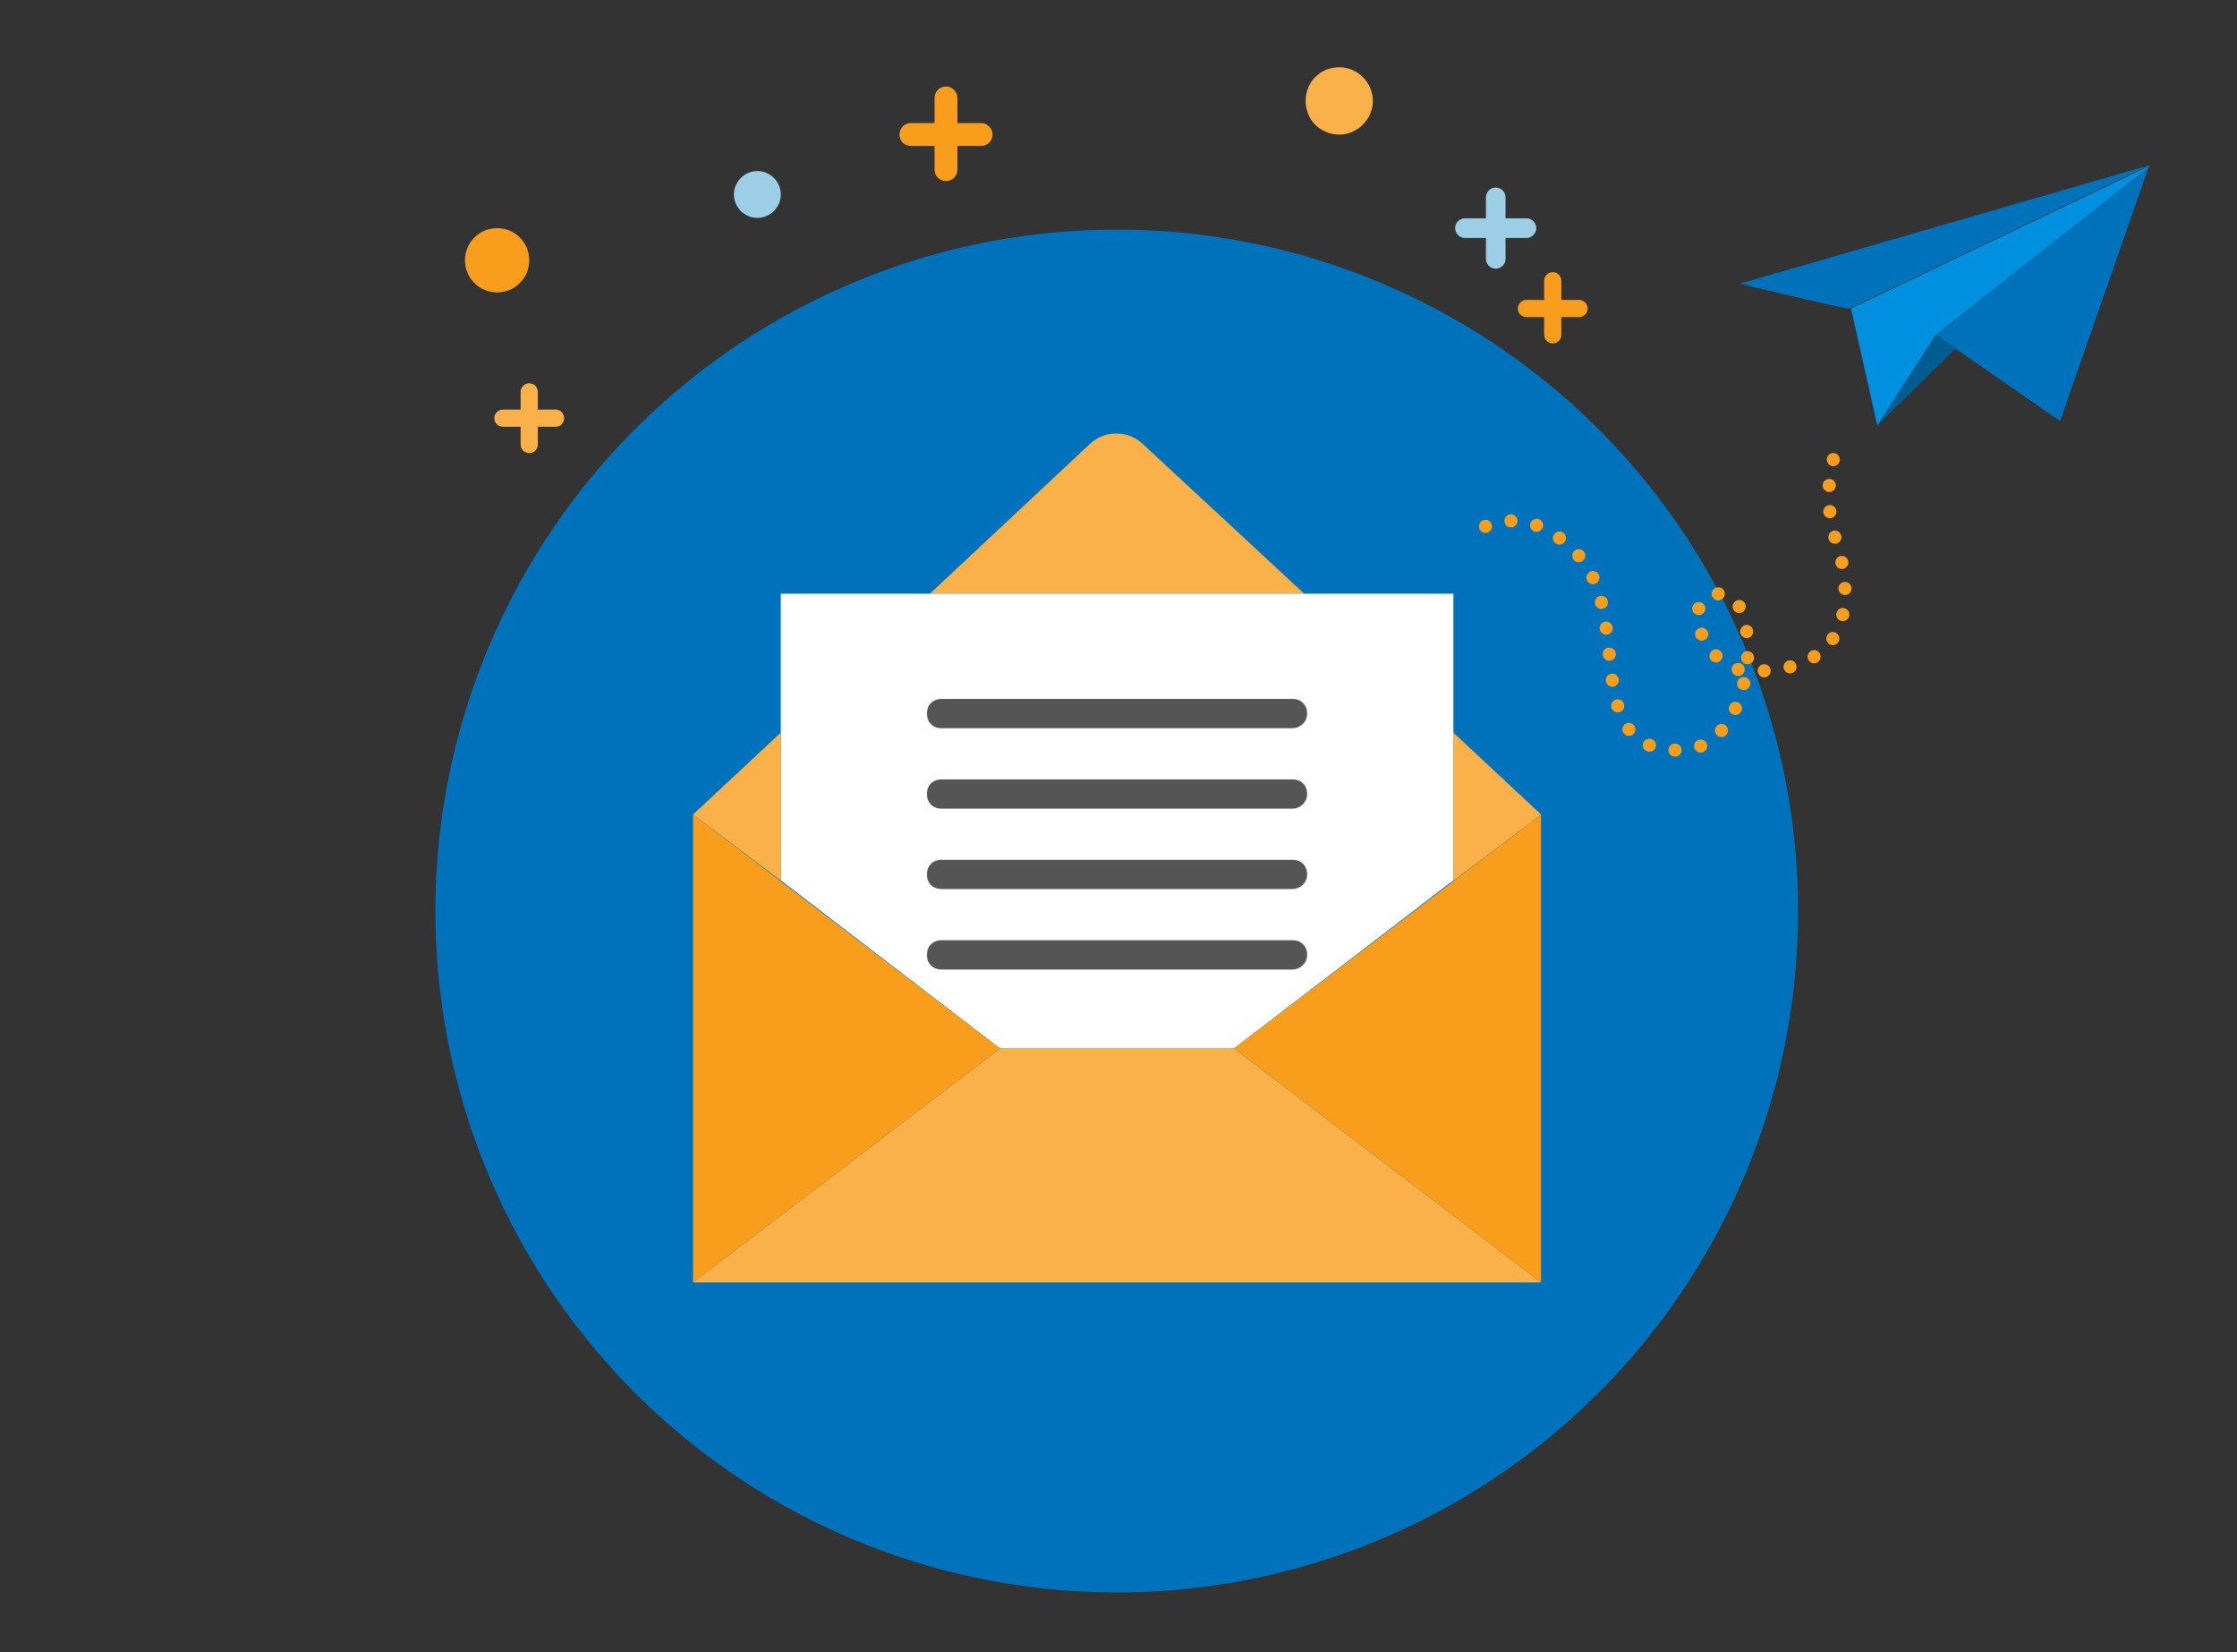 <svg id="OBJECTS" xmlns="http://www.w3.org/2000/svg" viewBox="0 0 153 113"><rect x="0" y="0" width="153" height="113" fill="#333333" stroke="none"/><style>.st0{fill:#0072bb}.st1{fill:#fab149}.st3{fill:#555}.st4{fill:#f99d1c}.st10,.st11,.st12,.st7,.st9{fill:none;stroke:#f99d1c;stroke-width:.897;stroke-linecap:round;stroke-linejoin:round}.st10,.st11,.st12,.st9{stroke-width:1.566;stroke-miterlimit:10}.st10,.st11,.st12{stroke:#fab149;stroke-width:1.175}.st11,.st12{stroke:#f99d1c}.st12{stroke:#9ccfe5;stroke-width:1.343}</style><ellipse transform="rotate(-27.051 76.396 62.339)" class="st0" cx="76.4" cy="62.3" rx="46.6" ry="46.6"/><path class="st1" d="M89.2 40.6l-11-10.2c-1-1-2.7-1-3.7 0L63.6 40.6h25.6z"/><path fill="#fff" d="M99.4 40.6h-46v19.6l15 11.5h16l15-11.5z"/><path class="st3" d="M88.4 49.8h-24c-.6 0-1-.4-1-1s.4-1 1-1h24c.6 0 1 .4 1 1s-.5 1-1 1zM88.4 55.3h-24c-.6 0-1-.4-1-1s.4-1 1-1h24c.6 0 1 .4 1 1s-.5 1-1 1zM88.4 60.8h-24c-.6 0-1-.4-1-1s.4-1 1-1h24c.6 0 1 .4 1 1s-.5 1-1 1zM88.4 66.3h-24c-.6 0-1-.4-1-1s.4-1 1-1h24c.6 0 1 .4 1 1s-.5 1-1 1z"/><path class="st1" d="M53.5 60.3l-.1-.1V50.1l-6 5.6zM99.4 50.1v10.1l-.2.2 6.2-4.7zM47.4 87.7h58l-21-16h-16z"/><path class="st4" d="M47.4 87.7v-32l21 16zM105.4 87.7v-32l-21 16z"/><g><path class="st0" d="M132.4 22.9c.7-.5 14.6-11.6 14.6-11.6l-6.1 17.5-8.5-5.9zM119 19.4s7.4 1.8 7.5 1.7c.2-.1 20.5-9.8 20.5-9.8l-28 8.1z"/><path fill="#0090e0" d="M126.6 21.1l1.8 8 4-6.2 14.7-11.6z"/><path fill="#005d91" d="M128.4 29.1l5.4-5.3-1.4-.9z"/><g><path class="st7" d="M100.1 36.9"/><path d="M101.6 36c1.4-.6 3.6-.8 6.1 1.7 4.3 4.2 0 13.8 7.3 13.6 5.2-.1 5.7-10.7 2.7-10.7-3.1 0-1.2 5.3 2 5.3 9.8.1 5.6-9.7 5.6-9.7s-.7-3.8.5-5.7" fill="none" stroke="#f99d1c" stroke-width=".897" stroke-linecap="round" stroke-linejoin="round" stroke-dasharray="0,1.793"/><path class="st7" d="M126.4 29.8"/></g></g><g><path class="st9" d="M64.7 6.7v4.9M67.1 9.2h-4.8"/></g><g><path class="st10" d="M36.2 26.8v3.6M38 28.6h-3.6"/></g><g><path class="st11" d="M106.2 19.2v3.7M108 21.1h-3.6"/></g><g><path class="st12" d="M102.3 13.5v4.2M104.4 15.6h-4.2"/></g><circle class="st4" cx="34" cy="17.8" r="2.2"/><path class="st1" d="M93.9 6.9c0 1.2-1 2.3-2.3 2.3s-2.3-1-2.3-2.3 1-2.3 2.3-2.3 2.3 1.1 2.3 2.3z"/><circle cx="51.8" cy="13.3" r="1.6" fill="#9ccfe5"/></svg>